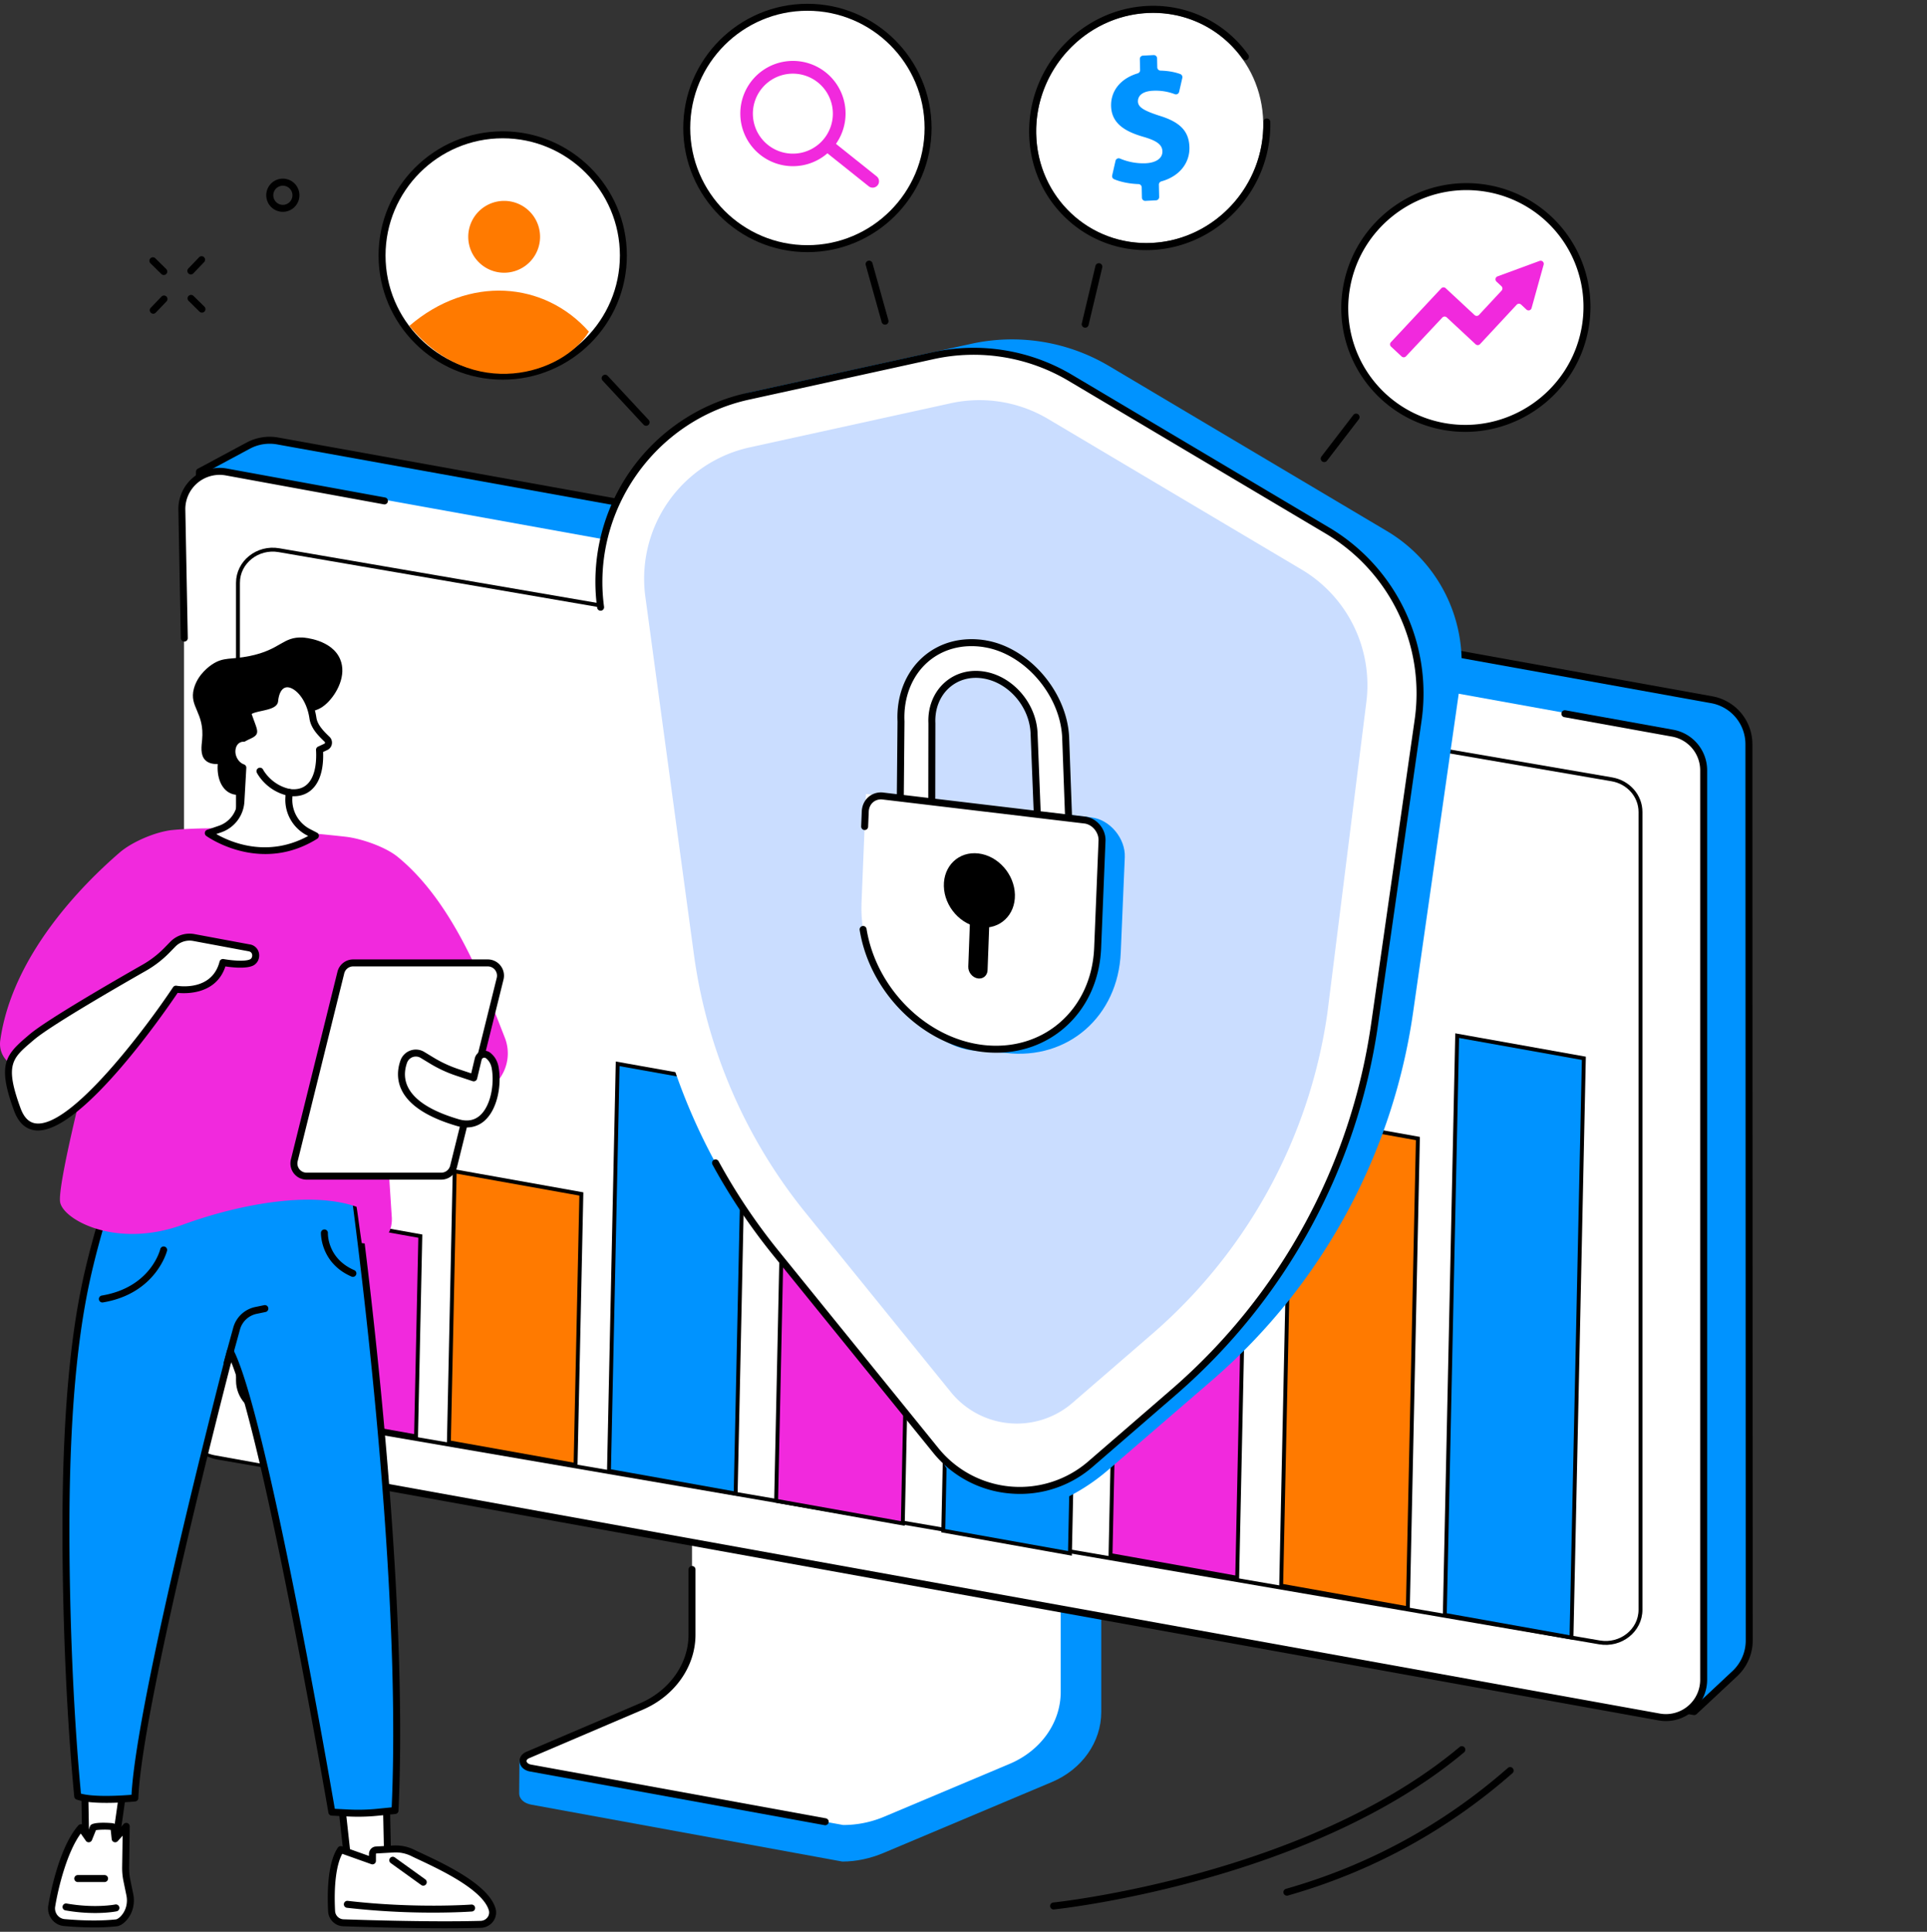 <?xml version="1.0" encoding="UTF-8"?>
<svg xmlns="http://www.w3.org/2000/svg" xmlns:xlink="http://www.w3.org/1999/xlink" width="3461.998" height="3469.93" viewBox="0 0 3461.998 3469.93">
  <rect x="0" y="0" width="3461.998" height="3469.93" fill="#333333" stroke="none"/>
  <defs>
    <clipPath id="clip-path">
      <rect id="Rectangle_2792" data-name="Rectangle 2792" width="3461.999" height="3469.929" fill="none"></rect>
    </clipPath>
  </defs>
  <g id="Group_3606" data-name="Group 3606" transform="translate(-16885.002 -9167.607)">
    <g id="Group_3605" data-name="Group 3605" transform="translate(16885.002 9167.607)">
      <g id="Group_3604" data-name="Group 3604" clip-path="url(#clip-path)">
        <path id="Path_9814" data-name="Path 9814" d="M558.689,991.474a6.259,6.259,0,0,1-1.707-12.279C705.557,936.905,839.691,863.843,955.66,762.031a6.261,6.261,0,0,1,8.26,9.412C846.544,874.486,710.778,948.437,560.4,991.232a6.1,6.1,0,0,1-1.715.242" transform="translate(1753.316 2413.603)"></path>
        <path id="Path_9815" data-name="Path 9815" d="M458.257,1044.818a6.26,6.26,0,0,1-.618-12.488c4.508-.459,453.907-48.07,730.15-279.407a6.262,6.262,0,0,1,8.039,9.6C916.6,996.364,463.437,1044.33,458.892,1044.785a5.389,5.389,0,0,1-.634.033" transform="translate(1434.584 2385.021)"></path>
        <path id="Path_9816" data-name="Path 9816" d="M86.91,142.958a6.261,6.261,0,0,1-4.524-10.589l19.3-20.172a6.261,6.261,0,0,1,9.049,8.656l-19.3,20.172a6.244,6.244,0,0,1-4.524,1.932" transform="translate(255.965 349.944)"></path>
        <path id="Path_9817" data-name="Path 9817" d="M70.726,159.872A6.261,6.261,0,0,1,66.2,149.283l19.3-20.172a6.261,6.261,0,1,1,9.049,8.656l-19.3,20.172a6.244,6.244,0,0,1-4.524,1.932" transform="translate(204.6 403.631)"></path>
        <path id="Path_9818" data-name="Path 9818" d="M90.165,142.553a6.219,6.219,0,0,1-4.4-1.8l-19.592-19.3a6.257,6.257,0,1,1,8.782-8.915l19.6,19.3a6.261,6.261,0,0,1-4.391,10.718" transform="translate(204.102 351.43)"></path>
        <path id="Path_9819" data-name="Path 9819" d="M106.589,158.747a6.243,6.243,0,0,1-4.4-1.8L82.6,137.635a6.258,6.258,0,1,1,8.786-8.915l19.6,19.308a6.261,6.261,0,0,1-4.4,10.718" transform="translate(256.24 402.811)"></path>
        <path id="Path_9820" data-name="Path 9820" d="M144.326,136.371a29.806,29.806,0,1,1,7.73-1.023,29.847,29.847,0,0,1-7.73,1.023m.067-46.935a17.2,17.2,0,1,0,8.581,2.3,17.2,17.2,0,0,0-8.581-2.3" transform="translate(363.819 244.126)"></path>
        <path id="Path_9825" data-name="Path 9825" d="M1262.3,675.56,606.066,577.509c-4.249,0-5.647,3.953-5.647,7.747v558.319c0,53.458-372.851,192.342-376.486,185.275l-.455,59.089c-.025,11,9.149,18.457,21.975,20.764l558.573,102.162c25.531,0,50.753-5.714,73.868-15.389l302.514-127.38c54.46-22.927,88.811-72.177,88.811-125.9V683.307c0-3.794-2.667-7.747-6.92-7.747" transform="translate(709.277 1832.906)" fill="#0093ff"></path>
        <path id="Path_9826" data-name="Path 9826" d="M528.645,572.867v558.439c0,55.048-35.427,105.209-91.093,128.971l-204.07,87.1c-13.331,5.689-10.172,21.061,5.989,23.553l560.7,102.162a188.309,188.309,0,0,0,72.921-14.579l226.1-95.2c56.083-23.611,91.861-73.968,91.861-129.292v-559a4.412,4.412,0,0,0-4.641-4.136L533.287,568.726a4.412,4.412,0,0,0-4.641,4.141" transform="translate(714.592 1805.03)" fill="#fff"></path>
        <path id="Path_9827" data-name="Path 9827" d="M772.753,1139.512a6.523,6.523,0,0,1-1.135-.1l-528.509-96.3c-10.581-1.623-18.235-8.31-19.325-17-.985-7.814,3.615-14.892,12.008-18.478l204.062-87.1c53.033-22.63,87.291-71,87.291-123.207V680.217a6.261,6.261,0,1,1,12.521,0V797.326c0,57.236-37.251,110.118-94.9,134.727l-204.066,87.1c-3.076,1.315-4.758,3.331-4.5,5.4.309,2.45,3.21,5.317,8.986,6.211l528.676,96.327a6.261,6.261,0,0,1-1.114,12.422" transform="translate(709.831 2139.011)"></path>
        <path id="Path_9828" data-name="Path 9828" d="M2865.765,2404.744l-73.209,68.342L141.663,2014.355a75.38,75.38,0,0,1-62.515-75.521L107.163,246.164,195,199.017a81.216,81.216,0,0,1,52.653-8.264L2824.1,655.574a81.227,81.227,0,0,1,66.789,79.929l.555,1609.977a81.217,81.217,0,0,1-25.681,59.264" transform="translate(251.168 601.312)" fill="#0093ff"></path>
        <path id="Path_9829" data-name="Path 9829" d="M2797.315,2484.1a6.123,6.123,0,0,1-1.068-.092L145.353,2025.276a81.226,81.226,0,0,1-67.7-81.79L105.66,250.817a6.262,6.262,0,0,1,3.3-5.413L196.8,198.256a87.869,87.869,0,0,1,56.73-8.915L2829.971,654.161a87.426,87.426,0,0,1,71.94,86.093l.555,1609.973a87.809,87.809,0,0,1-27.664,63.839l-.008.009-73.209,68.342a6.281,6.281,0,0,1-4.27,1.682M118.123,254.694,90.171,1943.686a68.76,68.76,0,0,0,57.319,69.248l2647.83,458.205,70.934-66.222a75.232,75.232,0,0,0,23.69-54.685l-.555-1609.973a74.9,74.9,0,0,0-61.643-73.768L251.306,201.666a75.356,75.356,0,0,0-48.6,7.626Zm2752.4,2154.8h0Z" transform="translate(246.409 596.559)"></path>
        <path id="Path_9830" data-name="Path 9830" d="M2733.358,2440.069,135,1970.9a67.85,67.85,0,0,1-55.8-66.768V270.537a67.85,67.85,0,0,1,79.908-66.768L2757.47,672.935a67.847,67.847,0,0,1,55.8,66.769V2373.3a67.851,67.851,0,0,1-79.908,66.772" transform="translate(251.369 643.235)" fill="#fff"></path>
        <path id="Path_9831" data-name="Path 9831" d="M2548.508,2199.355,153.853,1787.771c-29.768-5.117-51.421-29.785-51.421-58.575V296.092c0-37.109,35.281-65.17,73.643-58.58L2570.729,649.1c29.768,5.113,51.422,29.78,51.422,58.575v1433.1c0,37.105-35.281,65.17-73.643,58.575" transform="translate(325.1 750.763)" fill="none" stroke="#000" stroke-width="7"></path>
        <path id="Path_9832" data-name="Path 9832" d="M2630.594,2121.335a74.814,74.814,0,0,1-13.24-1.185L119.327,1669.1a6.263,6.263,0,1,1,2.229-12.325l2498.023,451.051a61.593,61.593,0,0,0,72.533-60.612V413.619a61.548,61.548,0,0,0-50.65-60.608l-193.511-34.939a6.262,6.262,0,0,1,2.225-12.325l193.515,34.939a74.06,74.06,0,0,1,60.942,72.933V2047.212a74.131,74.131,0,0,1-74.04,74.123" transform="translate(362.377 970.096)"></path>
        <path id="Path_9833" data-name="Path 9833" d="M87.46,513.394A6.262,6.262,0,0,1,81.2,507.25L76.771,275.6a74.118,74.118,0,0,1,87.279-73.054l284.111,51.976a6.262,6.262,0,0,1-2.25,12.321l-284.1-51.972a61.59,61.59,0,0,0-72.52,60.612l4.433,231.534a6.264,6.264,0,0,1-6.144,6.378Z" transform="translate(243.657 639.067)"></path>
        <path id="Path_9834" data-name="Path 9834" d="M420.8,1031.508,193.22,990.817l10.4-486.733,227.586,40.695Z" transform="translate(613.245 1599.868)" fill="#ff7a00" stroke="#000" stroke-width="7"></path>
        <path id="Path_9835" data-name="Path 9835" d="M352.132,922.676,124.55,881.985l7.688-359.758,227.581,40.69Z" transform="translate(395.3 1657.453)" fill="#f129dd" stroke="#000" stroke-width="7"></path>
        <path id="Path_9836" data-name="Path 9836" d="M489.712,1229.757l-227.581-40.69,15.627-731.244,227.586,40.691Z" transform="translate(831.955 1453.044)" fill="#0093ff" stroke="#000" stroke-width="7"></path>
        <path id="Path_9837" data-name="Path 9837" d="M561.658,1132.953l-227.581-40.69L346.623,505.24,574.2,545.935Z" transform="translate(1060.296 1603.539)" fill="#f129dd" stroke="#000" stroke-width="7"></path>
        <path id="Path_9838" data-name="Path 9838" d="M633.6,1331.919l-227.581-40.691,17.776-831.762,227.581,40.69Z" transform="translate(1288.627 1458.261)" fill="#0093ff" stroke="#000" stroke-width="7"></path>
        <path id="Path_9839" data-name="Path 9839" d="M705.592,1172.106l-227.581-40.69L491,523.638l227.581,40.691Z" transform="translate(1517.118 1661.929)" fill="#f129dd" stroke="#000" stroke-width="7"></path>
        <path id="Path_9840" data-name="Path 9840" d="M779.05,1364.7l-227.581-40.69L569.5,480.228l227.581,40.69Z" transform="translate(1750.259 1524.154)" fill="#ff7a00" stroke="#000" stroke-width="7"></path>
        <path id="Path_9841" data-name="Path 9841" d="M849.48,1526.843,621.9,1486.153,644.136,445.7l227.581,40.69Z" transform="translate(1973.79 1414.57)" fill="#0093ff" stroke="#000" stroke-width="7"></path>
        <path id="Path_9842" data-name="Path 9842" d="M1032.089,2235.24a159.051,159.051,0,0,1-199.558-66.5L598.217,1765.761a1075.173,1075.173,0,0,1-230.086-532.75L275.026,544.667c-19.145-141.538,73.53-274.082,213.04-304.688l391.913-85.985a341.6,341.6,0,0,1,247.607,39.948l499.2,296.433A274.289,274.289,0,0,1,1758.257,765.1l-84.445,589.66a1075.188,1075.188,0,0,1-360.972,660.8L1125.586,2177.1a355.427,355.427,0,0,1-93.5,58.137" transform="translate(864.943 463.564)" fill="#0093ff"></path>
        <path id="Path_9843" data-name="Path 9843" d="M862.912,2125.259,575.825,1770.927a1075.246,1075.246,0,0,1-230.09-532.75l-84.85-627.324c-23.807-176.014,91.44-340.846,264.933-378.907l331.948-72.829a341.133,341.133,0,0,1,247.265,39.889l461.01,273.756a341.116,341.116,0,0,1,163.5,341.656l-78.121,545.509a1075.215,1075.215,0,0,1-360.976,660.8l-149.36,129.184c-83.042,71.827-209.054,60.658-278.172-24.651" transform="translate(818.133 479.86)" fill="#fff"></path>
        <path id="Path_9844" data-name="Path 9844" d="M1019.12,2208.359q-9.022,0-18.144-.806a198.955,198.955,0,0,1-138.17-73.547L575.719,1779.675a1083.589,1083.589,0,0,1-109.091-162.862,6.26,6.26,0,0,1,10.99-6A1071.481,1071.481,0,0,0,585.444,1771.79l287.087,354.336a188.113,188.113,0,0,0,269.211,23.854L1291.1,2020.8a1068.955,1068.955,0,0,0,358.873-656.954l78.117-545.5a333.9,333.9,0,0,0-160.5-335.383L1106.591,209.2A333.8,333.8,0,0,0,863.862,170.04L531.915,242.868c-169.031,37.084-283.268,200.464-260.07,371.954a6.261,6.261,0,1,1-12.409,1.678,347.367,347.367,0,0,1,269.8-385.861L861.178,157.81a346.191,346.191,0,0,1,251.8,40.62l461.006,273.756a346.4,346.4,0,0,1,166.506,347.929l-78.121,545.5A1081.474,1081.474,0,0,1,1299.3,2030.27l-149.36,129.18a198.77,198.77,0,0,1-130.816,48.909" transform="translate(813.376 475.053)"></path>
        <path id="Path_9845" data-name="Path 9845" d="M1046.9,1973.3a152.764,152.764,0,0,1-218.628-19.375L567.206,1631.707a937.222,937.222,0,0,1-200.556-464.37l-87.178-641.9A241.54,241.54,0,0,1,467.051,257L828,177.813a241.547,241.547,0,0,1,175.087,28.244L1458.5,476.487a241.539,241.539,0,0,1,116.337,237.719l-70.091,559.253A937.216,937.216,0,0,1,1190.1,1849.447Z" transform="translate(879.947 546.535)" fill="#caddff"></path>
        <path id="Path_9846" data-name="Path 9846" d="M634.124,594.421l-6.185-155.646c-2.325-50.324-41.592-95.964-89.871-104.011-53.216-8.861-96.223,31.1-93.635,86.569l-.271,158.116-56.676-6.741,1.432-154.469c-4.17-89.115,62.449-153.934,150.746-139.71v.079c72.937,11.749,141.246,86.36,145.053,167.762l5.727,157.123Z" transform="translate(1229.805 877.775)" fill="#fff"></path>
        <path id="Path_9847" data-name="Path 9847" d="M695.2,614.512a5.707,5.707,0,0,1-.993-.083l-56.321-9.07a6.259,6.259,0,0,1-5.259-5.931l-6.186-155.641c-2.187-47.44-39.372-90.547-84.645-98.089-23.186-3.857-44.981,2.033-61.38,16.6-17.046,15.138-26.149,38.286-24.972,63.509l-.263,158.417a6.267,6.267,0,0,1-7,6.206l-56.676-6.745a6.256,6.256,0,0,1-5.522-6.273l1.432-154.465c-2.146-45.661,14.291-87.825,45.1-115.339,29.793-26.587,69.9-37.418,112.9-30.494a6.341,6.341,0,0,1,.981.238c77.253,13.018,145.532,92.216,149.331,173.489l5.73,157.186a6.263,6.263,0,0,1-6.256,6.49m-50.265-20.7,43.729,7.049-5.447-149.5c-3.56-76.047-67.578-150.174-139.789-161.81a6.177,6.177,0,0,1-.939-.225c-38.858-6.031-74.928,3.769-101.637,27.618-27.985,24.989-42.9,63.542-40.924,105.764L398.561,571.91l44.113,5.251.259-151.084c-1.348-28.712,9.283-55.483,29.171-73.146,19.287-17.117,44.768-24.07,71.748-19.583,50.879,8.477,92.646,56.747,95.1,109.9Z" transform="translate(1225.044 873.018)"></path>
        <path id="Path_9848" data-name="Path 9848" d="M604.086,805.986l-62.95-4.913c-87.308-12.647-167.1-130.281-161.944-256.769l8.248-202.342,370.789,41.029c32.906,3.782,61.234,37.589,59.8,71.464L810.8,625.318c-4.687,114.976-95.046,193.953-206.712,180.668" transform="translate(1202.733 1085.324)" fill="#0093ff"></path>
        <path id="Path_9849" data-name="Path 9849" d="M588.5,798.682c-122.848-14.617-222.69-134.326-217.527-260.818L378.98,341.7l392.109,46.655c18.035,2.145,32.693,19.721,31.934,38.291l-7.809,191.377C790.522,733,700.163,811.968,588.5,798.682" transform="translate(1176.796 1084.505)" fill="#fff"></path>
        <path id="Path_9850" data-name="Path 9850" d="M615.188,808.549a211.036,211.036,0,0,1-24.984-1.494C482.836,794.279,388.212,700.184,370.1,588.188a6.259,6.259,0,1,1,12.359-1.995c17.259,106.683,107.2,196.286,209.221,208.428,51.388,6.106,100.067-7.868,137.022-39.363,38.2-32.552,60.462-80.613,62.695-135.332l7.851-192.384c.6-14.667-11.307-29.008-25.481-30.7L411.385,353.729a22.14,22.14,0,0,0-17.15,4.863c-4.779,4.073-7.567,10.159-7.851,17.142l-1.094,26.808a6.177,6.177,0,0,1-6.515,6,6.263,6.263,0,0,1-6-6.511l1.093-26.808c.43-10.51,4.779-19.8,12.242-26.157a34.382,34.382,0,0,1,26.75-7.763l362.379,43.115c20.66,2.458,37.385,22.443,36.517,43.641l-7.851,192.384c-2.375,58.245-26.2,109.508-67.082,144.351-33.574,28.612-76.064,43.758-121.637,43.758" transform="translate(1174.36 1082.351)"></path>
        <path id="Path_9851" data-name="Path 9851" d="M434.567,564.612c-10.009-1.19-18.152-10.923-17.772-21.236l5.656-152.561c.351-9.425,7.742-15.915,16.887-14.825,10.009,1.189,18.156,10.923,17.772,21.236l-5.656,152.561c-.35,9.424-7.742,15.915-16.887,14.825" transform="translate(1322.788 1192.939)"></path>
        <path id="Path_9852" data-name="Path 9852" d="M533.946,441.606c.9,36.663-26.95,62.983-62.2,58.788s-64.556-37.314-65.454-73.977,26.95-62.987,62.2-58.792,64.556,37.318,65.454,73.981" transform="translate(1289.422 1165.379)"></path>
        <path id="Path_9853" data-name="Path 9853" d="M853.9,201.771c2.425,113.97-86.9,211.032-199.521,216.788s-205.873-81.97-208.3-195.944S532.976,11.587,645.593,5.831,851.471,87.8,853.9,201.771" transform="translate(1415.598 17.655)" fill="#fff"></path>
        <path id="Path_9854" data-name="Path 9854" d="M653.331,441.354A207.864,207.864,0,0,1,510.678,385.43c-42.364-39.409-66.389-93.61-67.649-152.624C440.462,112.066,535.462,8.876,654.808,2.774,727-.878,794.927,31.82,836.661,90.337a6.263,6.263,0,0,1-10.2,7.275c-39.242-55.023-103.1-85.759-171.022-82.333C542.8,21.039,453.121,118.5,455.55,232.539c1.185,55.6,23.791,106.641,63.655,143.721,39.238,36.492,90.588,55.057,144.66,52.3,112.651-5.756,202.322-103.218,199.892-217.26a6.262,6.262,0,0,1,12.521-.271c2.567,120.744-92.429,223.938-211.775,230.04q-5.6.282-11.173.284" transform="translate(1405.929 7.927)"></path>
        <path id="Path_9855" data-name="Path 9855" d="M533.635,279.8l-.4-18.573a5.95,5.95,0,0,0-5.823-5.781c-16.67-.572-32.56-4-43.687-8.744a5.959,5.959,0,0,1-3.531-6.82l6-26.191a5.861,5.861,0,0,1,7.976-4.136,107.148,107.148,0,0,0,46.371,8.477c18-.922,30.173-8.586,29.9-21.37-.259-12.146-10.531-19.3-34.075-26.1-34.042-9.779-57.436-24.584-58.1-55.591-.572-26.871,16.845-49.113,47.74-58.4a5.952,5.952,0,0,0,4.328-5.785l-.426-20.059a5.918,5.918,0,0,1,5.614-6.035l19.129-.981a5.923,5.923,0,0,1,6.219,5.785l.346,16.315a5.961,5.961,0,0,0,5.856,5.785c15.172.434,26.529,2.947,35.436,6.2a5.917,5.917,0,0,1,3.719,6.9L600.5,89.709a5.887,5.887,0,0,1-7.78,4.236,95.789,95.789,0,0,0-39.451-6.165c-20.531,1.052-26.975,10.339-26.783,19.291.225,10.547,11.424,16.7,38.487,25.552,37.873,11.5,53.408,28.307,54.018,57.077.58,27.23-17.15,51.588-50.407,60.858a5.959,5.959,0,0,0-4.453,5.827l.472,22.188a5.92,5.92,0,0,1-5.614,6.035l-19.129.977a5.918,5.918,0,0,1-6.219-5.785" transform="translate(1517.907 75.223)" fill="#0093ff"></path>
        <path id="Path_9856" data-name="Path 9856" d="M582.391,259.7C603.919,141.614,717.2,62.8,835.416,83.652a215.842,215.842,0,0,1,175.066,251.564c-21.524,118.081-134.81,196.9-253.025,176.043A215.842,215.842,0,0,1,582.391,259.7" transform="translate(1837.106 254.877)" fill="#fff"></path>
        <path id="Path_9857" data-name="Path 9857" d="M800.163,525.6a224.277,224.277,0,0,1-39.017-3.423A222.105,222.105,0,0,1,581.009,263.322C603.113,142.047,719.9,60.829,841.284,82.233a222.106,222.106,0,0,1,180.138,258.852C1001.7,449.273,906.637,525.6,800.163,525.6m2.1-434.269c-100.555,0-190.317,72.073-208.937,174.236a209.581,209.581,0,0,0,170,244.277c114.609,20.256,224.9-56.493,245.779-171.005a209.589,209.589,0,0,0-170-244.272,212.165,212.165,0,0,0-36.838-3.235" transform="translate(1832.328 250.128)"></path>
        <path id="Path_9858" data-name="Path 9858" d="M866.984,112.556l-75.575,27.785a5.6,5.6,0,0,0-1.886,9.341l8.924,8.327a5.6,5.6,0,0,1,.276,7.9l-40.607,43.654a5.594,5.594,0,0,1-7.905.288l-51.951-48.324a5.6,5.6,0,0,0-7.909.288L599.827,258.6a5.594,5.594,0,0,0,.284,7.905L619.1,284.166a5.593,5.593,0,0,0,7.905-.284L692.264,214.3a5.6,5.6,0,0,1,7.909-.288L752.1,262.317a5.6,5.6,0,0,0,7.905-.284l65.842-70.78a5.592,5.592,0,0,1,7.913-.28l9.621,8.978a5.593,5.593,0,0,0,9.208-2.588L874.305,119.3a5.594,5.594,0,0,0-7.321-6.749" transform="translate(1898.981 356.109)" fill="#f129dd"></path>
        <path id="Path_9859" data-name="Path 9859" d="M729.182,219.924c0,119.73-97.062,216.792-216.792,216.792S295.6,339.654,295.6,219.924,392.66,3.132,512.39,3.132s216.792,97.062,216.792,216.792" transform="translate(938.173 9.94)" fill="#fff"></path>
        <path id="Path_9860" data-name="Path 9860" d="M517.152,447.738c-122.994,0-223.053-100.063-223.053-223.053S394.158,1.632,517.152,1.632,740.2,101.7,740.2,224.685,640.142,447.738,517.152,447.738m0-433.584c-116.09,0-210.531,94.445-210.531,210.531s94.441,210.531,210.531,210.531,210.527-94.445,210.527-210.531S633.234,14.153,517.152,14.153" transform="translate(933.415 5.18)"></path>
        <path id="Path_9861" data-name="Path 9861" d="M441.131,211.151A94.547,94.547,0,1,1,489.8,176.316a94.506,94.506,0,0,1-48.671,34.835M391.967,52.35a71.843,71.843,0,1,0,9.934-2.308,73.4,73.4,0,0,0-9.934,2.308" transform="translate(1011.302 83.145)" fill="#f129dd"></path>
        <path id="Path_9862" data-name="Path 9862" d="M455.1,123.321,376.935,60.943l-24.1,9.963,88.03,70.249A11.409,11.409,0,0,0,455.1,123.321" transform="translate(1119.833 193.422)" fill="#f129dd"></path>
        <path id="Path_9863" data-name="Path 9863" d="M598.033,274.8c0,119.73-97.062,216.792-216.792,216.792S164.449,394.534,164.449,274.8,261.511,58.012,381.241,58.012,598.033,155.074,598.033,274.8" transform="translate(521.93 184.119)" fill="#fff"></path>
        <path id="Path_9864" data-name="Path 9864" d="M386,502.617c-122.994,0-223.053-100.063-223.053-223.053S263.008,56.512,386,56.512,609.055,156.575,609.055,279.565,509,502.617,386,502.617m0-433.584c-116.09,0-210.531,94.445-210.531,210.531S269.911,490.1,386,490.1s210.531-94.445,210.531-210.531S502.088,69.033,386,69.033" transform="translate(517.17 179.359)"></path>
        <path id="Path_9865" data-name="Path 9865" d="M330.591,150.975a64.521,64.521,0,1,1-64.523-64.523,64.524,64.524,0,0,1,64.523,64.523" transform="translate(639.679 274.383)" fill="#ff7a00"></path>
        <path id="Path_9866" data-name="Path 9866" d="M176.2,188.425C289.324,326.453,452.85,274.669,498.8,198.747c-80-90.33-215.744-102.029-322.607-10.322" transform="translate(559.216 396.96)" fill="#ff7a00"></path>
        <path id="Path_9867" data-name="Path 9867" d="M574.752,265.044a6.263,6.263,0,0,1-4.962-10.075l57.235-74.519a6.262,6.262,0,0,1,9.929,7.634L579.719,262.6a6.243,6.243,0,0,1-4.967,2.446" transform="translate(1804.301 564.965)"></path>
        <path id="Path_9868" data-name="Path 9868" d="M471.873,229.111a6.264,6.264,0,0,1-6.094-7.709l24.53-103.31a6.259,6.259,0,0,1,12.179,2.9L477.959,224.3a6.256,6.256,0,0,1-6.085,4.812" transform="translate(1477.757 359.505)"></path>
        <path id="Path_9869" data-name="Path 9869" d="M407.475,227.164a6.256,6.256,0,0,1-6.023-4.579l-28.62-102.463a6.259,6.259,0,0,1,12.058-3.364l28.616,102.463a6.251,6.251,0,0,1-4.345,7.709,6.176,6.176,0,0,1-1.686.234" transform="translate(1182.561 356.006)"></path>
        <path id="Path_9870" data-name="Path 9870" d="M338.828,252.962a6.244,6.244,0,0,1-4.587-2L260.657,171.8a6.262,6.262,0,0,1,9.17-8.531l73.589,79.173a6.256,6.256,0,0,1-4.587,10.522" transform="translate(821.951 511.839)"></path>
        <path id="Path_9871" data-name="Path 9871" d="M112.366,759.506,91.688,904.646l-52.891.2L36.3,762.1Z" transform="translate(115.216 2410.53)" fill="#fff"></path>
        <path id="Path_9872" data-name="Path 9872" d="M43.556,915.873A6.262,6.262,0,0,1,37.3,909.72L34.8,766.972a6.259,6.259,0,0,1,6.048-6.365l76.059-2.592a6.162,6.162,0,0,1,4.871,2.075,6.276,6.276,0,0,1,1.544,5.067L102.649,910.3a6.265,6.265,0,0,1-6.173,5.376l-52.895.2Zm3.873-142.962,2.279,130.415,41.308-.155,18.857-132.389Z" transform="translate(110.458 2405.765)"></path>
        <path id="Path_9873" data-name="Path 9873" d="M138.288,959.636c-20.752,2.224-51.659,3.1-92.968-.526a25.508,25.508,0,0,1-22.8-29.622C28.93,890.1,46.832,820.61,75.038,788.726l13.941,19.863,8.272-20.522c1.327-2.216,36.387-3.685,37.122.48l2.129,20.043,19.9-22.3-1.094,73.234a111.127,111.127,0,0,0,2.279,24.083l5.23,25.314c3.147,15.239-.743,31.375-11.39,42.723-4.165,4.441-8.782,7.53-13.139,8" transform="translate(70.402 2494.299)" fill="#fff"></path>
        <path id="Path_9874" data-name="Path 9874" d="M102.875,972.49c-14.9,0-32.652-.664-53.341-2.483a31.213,31.213,0,0,1-22.125-12.062,32.126,32.126,0,0,1-6.311-24.8c1.69-10.389,17.576-102.722,54.013-143.9a6.343,6.343,0,0,1,5.038-2.1,6.275,6.275,0,0,1,4.775,2.655L92.24,800.22l3.957-9.829a6.458,6.458,0,0,1,.442-.885c4.637-7.726,39.422-4.353,39.764-4.286,1.958.367,7.934,1.473,8.89,6.907.025.138.046.28.058.426l.639,5.994,10.5-11.762a6.26,6.26,0,0,1,10.931,4.261l-1.094,73.23A105.074,105.074,0,0,0,168.475,887l5.23,25.31c3.652,17.685-1.19,35.736-12.951,48.274-5.539,5.9-11.428,9.337-17.042,9.938a384.99,384.99,0,0,1-40.837,1.966m40.169-8.189h0ZM79.452,803.8c-24.776,33.6-40.44,97.233-46,131.363a19.528,19.528,0,0,0,3.836,15.1,18.8,18.8,0,0,0,13.335,7.279c43.946,3.861,74.148,2.425,91.749.542,2.517-.275,5.885-2.479,9.245-6.056,8.978-9.575,12.651-23.474,9.825-37.176l-5.23-25.314a117.441,117.441,0,0,1-2.412-25.444l.847-56.434-8.719,9.771a6.265,6.265,0,0,1-10.9-3.51l-1.761-16.57c-6.085-.91-20.594-.589-26.541.4l-7.187,17.847a6.275,6.275,0,0,1-5.1,3.881,6.207,6.207,0,0,1-5.839-2.625Z" transform="translate(65.647 2489.634)"></path>
        <path id="Path_9875" data-name="Path 9875" d="M85.37,836.327A308.07,308.07,0,0,1,32.116,831.6a6.262,6.262,0,1,1,2.17-12.334c50.787,8.932,86.79,1.84,87.149,1.765a6.259,6.259,0,1,1,2.492,12.267c-.952.2-15.326,3.03-38.558,3.03" transform="translate(85.494 2599.903)"></path>
        <path id="Path_9876" data-name="Path 9876" d="M86.241,819.47H38.255a6.261,6.261,0,1,1,0-12.521H86.241a6.261,6.261,0,1,1,0,12.521" transform="translate(101.543 2561.105)"></path>
        <path id="Path_9877" data-name="Path 9877" d="M145.487,773.478,164.1,942.642l71.155,14.9-4.332-198.356Z" transform="translate(461.749 2409.516)" fill="#fff"></path>
        <path id="Path_9878" data-name="Path 9878" d="M240.018,968.56a6.1,6.1,0,0,1-1.286-.134l-71.155-14.9a6.263,6.263,0,0,1-4.938-5.443l-18.615-169.16a6.263,6.263,0,0,1,5.192-6.862l85.438-14.291a6.266,6.266,0,0,1,7.292,6.039l4.332,198.352a6.258,6.258,0,0,1-6.261,6.4M174.59,942.2l59,12.354-4-183.238-72.466,12.117Z" transform="translate(456.988 2404.758)"></path>
        <path id="Path_9879" data-name="Path 9879" d="M143.22,907.421c-1.565-29.646-1.6-84.236,16.449-110.547l56.922,20.268V804.984c0-3.915,2.8-7.146,6.361-7.35L254.7,795.81a69.035,69.035,0,0,1,34.471,7.1c31.917,15.689,129.013,55.933,142.473,101.186,3.973,13.348-6.465,26.7-20.385,27.1-31.955.914-108.786,1.916-246.664-2.8a22.158,22.158,0,0,1-21.374-20.969" transform="translate(452.534 2525.402)" fill="#fff"></path>
        <path id="Path_9880" data-name="Path 9880" d="M352.357,942.981c-42.4,0-102.317-.81-183.222-3.577a28.259,28.259,0,0,1-27.414-26.9c-1.624-30.82-1.5-86.661,17.538-114.417a6.245,6.245,0,0,1,7.262-2.354l48.562,17.288v-3.285c0-7.234,5.388-13.206,12.267-13.6l31.742-1.82a75.5,75.5,0,0,1,37.6,7.722c3.794,1.87,8.523,4.082,13.924,6.615,41.634,19.534,119.137,55.883,131.784,98.406a26.73,26.73,0,0,1-4.086,23.427A28.5,28.5,0,0,1,416.195,942.2c-13.711.388-34.618.776-63.838.776M154.226,911.849A15.814,15.814,0,0,0,169.56,926.9c136.329,4.654,212.81,3.74,246.276,2.792a15.9,15.9,0,0,0,12.33-6.536,14.293,14.293,0,0,0,2.233-12.517C419.35,873.5,342.314,837.363,305.293,820c-5.48-2.571-10.276-4.82-14.128-6.716a63.2,63.2,0,0,0-31.354-6.461l-31.746,1.82a1.292,1.292,0,0,0-.459,1.1V821.9a6.261,6.261,0,0,1-8.36,5.9l-52.139-18.561c-10.639,19.438-15.318,56.322-12.88,102.613" transform="translate(447.78 2520.646)"></path>
        <path id="Path_9881" data-name="Path 9881" d="M308.315,839.222a1362.853,1362.853,0,0,1-154.765-8.7,6.26,6.26,0,0,1,1.44-12.438c121.049,14.049,221.1,6.737,222.1,6.653a6.334,6.334,0,0,1,6.711,5.772,6.263,6.263,0,0,1-5.772,6.716c-.513.038-27.3,2-69.715,2" transform="translate(469.755 2596.294)"></path>
        <path id="Path_9882" data-name="Path 9882" d="M228.618,851a6.256,6.256,0,0,1-3.652-1.177l-54.8-39.413a6.262,6.262,0,0,1,7.313-10.167l54.8,39.413A6.261,6.261,0,0,1,228.618,851" transform="translate(531.801 2536.093)"></path>
        <path id="Path_9883" data-name="Path 9883" d="M539.37,551.025s102,699.7,80.267,1166.719l-31.821,3.18a343.4,343.4,0,0,1-51.5,1.273l-30.177-1.515S384.492,1011.259,323.763,893.449c0,0-165.174,630.88-171.54,801.8,0,0-73.422,7.379-102.68-3.151-15.719-164.949-20.26-335.687-21.044-442.867C26.249,942.454,55.566,803.107,71.635,737c14.754-60.7,30.594-110.026,42.16-143.4l38.62-110.164Z" transform="translate(90.062 1534.358)" fill="#0093ff"></path>
        <path id="Path_9884" data-name="Path 9884" d="M558.281,1733.658q-8.778,0-17.518-.438l-30.181-1.519a6.268,6.268,0,0,1-5.856-5.2c-1.164-6.812-113.014-656.637-174.607-809.5-26.433,102.363-161.2,630.73-166.873,783.241a6.263,6.263,0,0,1-5.63,6c-3.051.309-75.183,7.387-105.431-3.489a6.247,6.247,0,0,1-4.111-5.3C31.275,1521.173,27.66,1343.974,27,1254.037,24.864,962.074,50.7,821,70.312,740.286c11.816-48.579,26.057-97.02,42.335-143.963l38.624-110.185a6.244,6.244,0,0,1,6.983-4.1l386.954,67.587a6.26,6.26,0,0,1,5.121,5.259c1.018,7.008,101.837,705.65,80.321,1167.916a6.254,6.254,0,0,1-5.63,5.939l-31.821,3.176c-11.57,1.161-23.257,1.741-34.918,1.741m-42.064-14.212,25.172,1.268a340.218,340.218,0,0,0,50.562-1.252l26.437-2.642c19.567-441.614-71.205-1095.063-79.812-1155.646L161.335,495.287,124.472,600.443C108.327,647,94.2,695.046,82.479,743.245c-19.458,80.071-45.086,220.123-42.957,510.7.651,89.027,4.207,263.748,20.623,438.188,24.8,6.812,74.448,3.468,90.839,2.125,9.5-177.291,169.849-791.388,171.485-797.637a6.259,6.259,0,0,1,11.62-1.281c58.492,113.461,170.338,755.731,182.129,824.1" transform="translate(85.3 1529.592)"></path>
        <path id="Path_9885" data-name="Path 9885" d="M102.54,671.975a6.15,6.15,0,0,1-1.661-.225,6.256,6.256,0,0,1-4.378-7.692l16.967-61.76a51.9,51.9,0,0,1,39.705-37.23l15.877-3.281a6.259,6.259,0,0,1,2.533,12.259l-15.877,3.281a39.436,39.436,0,0,0-30.164,28.29l-16.971,61.76a6.255,6.255,0,0,1-6.031,4.6" transform="translate(305.558 1782.573)"></path>
        <path id="Path_9886" data-name="Path 9886" d="M48.825,637A6.262,6.262,0,0,1,47.8,624.557c87.024-14.5,104.329-80.563,105.021-83.368a6.261,6.261,0,0,1,12.167,2.964C164.8,544.917,145.3,621,49.864,636.908a6.322,6.322,0,0,1-1.039.088" transform="translate(135.111 1702.523)"></path>
        <path id="Path_9887" data-name="Path 9887" d="M195.584,614.266a6.288,6.288,0,0,1-2.492-.518c-56.342-24.467-54.965-78.088-54.944-78.626a6.324,6.324,0,0,1,6.494-6.019,6.253,6.253,0,0,1,6.019,6.473c-.058,1.908-.851,45.724,47.423,66.685a6.261,6.261,0,0,1-2.5,12" transform="translate(438.439 1679.266)"></path>
        <path id="Path_9888" data-name="Path 9888" d="M621.21,371.653c-67.466-7.609-211.475-21.249-310.528-12.188-29.905,2.734-73.067,20.994-95.8,40.616C147.895,457.888,21.524,585.189.409,737.947a43.245,43.245,0,0,0,33.512,48.082L150.679,811.9s-46.555,183.452-42.807,215.131,100.2,85.588,220.828,41.371c94.065-34.484,227.2-61.906,311.721-32.159.8.284,8.89,65.237,9.725,65.358,27.134,3.944,54.489-6.62,53.842-44.76l-12.868-198.1L845.853,838.31l13.824-4.6a76.907,76.907,0,0,0,47.31-101.081C870.633,640.1,815.789,490.306,714.2,407.573c-21.729-17.693-65.149-32.781-92.993-35.92" transform="translate(0 1131.354)" fill="#f129dd"></path>
        <path id="Path_9889" data-name="Path 9889" d="M149.369,797.427h241.8a22.853,22.853,0,0,0,22.18-17.351l83.66-337.323A22.852,22.852,0,0,0,474.83,414.4h-241.8a22.854,22.854,0,0,0-22.18,17.351l-83.66,337.323a22.852,22.852,0,0,0,22.18,28.353" transform="translate(401.508 1315.228)" fill="#fff"></path>
        <path id="Path_9890" data-name="Path 9890" d="M395.932,808.452h-241.8a29.115,29.115,0,0,1-28.257-36.12L209.534,435a29.064,29.064,0,0,1,28.257-22.1h241.8a29.114,29.114,0,0,1,28.257,36.12l-83.66,337.328a29.06,29.06,0,0,1-28.257,22.1M237.791,425.421a16.552,16.552,0,0,0-16.1,12.6L138.028,775.346a16.59,16.59,0,0,0,16.1,20.585h241.8a16.561,16.561,0,0,0,16.1-12.6l83.66-337.323a16.6,16.6,0,0,0-16.1-20.585Z" transform="translate(396.746 1310.468)"></path>
        <path id="Path_9891" data-name="Path 9891" d="M310.732,463.7l-8.126,34.042-29.229-9.733a227.787,227.787,0,0,1-46.087-21.32l-16.77-10.167a23.019,23.019,0,0,0-33.645,12.154c-10.343,29.35-8.3,78.509,96.991,109.392,58.116,17.05,74.753-57.4,67.232-98.761-1.924-10.572-7.121-17.325-12.446-21.6a11.241,11.241,0,0,0-17.918,5.989" transform="translate(548.46 1438.336)" fill="#fff"></path>
        <path id="Path_9892" data-name="Path 9892" d="M294.745,591.57a63.559,63.559,0,0,1-17.9-2.725c-51.547-15.118-84.649-36.387-98.394-63.217-8.473-16.549-9.424-35.315-2.746-54.268A29.336,29.336,0,0,1,193.551,453.4a29.031,29.031,0,0,1,24.955,2.534l16.77,10.163a221.876,221.876,0,0,0,44.818,20.731l22.747,7.575,6.54-27.393.025-.1a17.5,17.5,0,0,1,27.9-9.333c7.83,6.277,12.768,14.813,14.688,25.364,5.6,30.773-1.206,74.957-24.843,96.227a47.245,47.245,0,0,1-32.406,12.392M203.38,464.218a16.809,16.809,0,0,0-15.86,11.3c-5.589,15.856-4.888,30.794,2.079,44.4,12.121,23.653,42.656,42.8,90.768,56.91,15.36,4.508,28.278,2.166,38.412-6.962,19.525-17.568,25.961-56.852,20.9-84.674-1.365-7.5-4.8-13.5-10.2-17.835a4.983,4.983,0,0,0-7.926,2.625l-8.114,33.979a6.264,6.264,0,0,1-8.064,4.487l-29.229-9.738a233.809,233.809,0,0,1-47.356-21.9l-16.77-10.167a16.614,16.614,0,0,0-8.636-2.421" transform="translate(543.72 1433.573)"></path>
        <path id="Path_9893" data-name="Path 9893" d="M288.293,426.758a185.317,185.317,0,0,1-40.9,31.575C196.628,487.237,75.362,557.219,45.2,582.992,6.765,615.832-11.625,628.078,19.261,712.552,69.61,850.25,304.387,496.766,304.387,496.766s68.956,12.471,84.44-47.953c0,0,35.937,6.745,50.916.25,11.491-4.975,10.99-24.471-4.341-26.612l-99.191-18.494a41.883,41.883,0,0,0-37.339,11.966Z" transform="translate(11.7 1280.006)" fill="#fff"></path>
        <path id="Path_9894" data-name="Path 9894" d="M61.343,755.4a42.056,42.056,0,0,1-5.059-.3c-17.359-2.053-30.164-14.045-38.061-35.644C-12.024,636.72,2.881,619.7,42.59,585.879l3.381-2.884c30.565-26.12,152.265-96.357,203.165-125.344a179.33,179.33,0,0,0,39.522-30.507L299.238,416.3a48.108,48.108,0,0,1,42.919-13.749l99.237,18.5a19.765,19.765,0,0,1,17.234,17.113c1.235,9.116-3.514,17.918-11.553,21.4-13.006,5.643-37.639,2.821-48.955,1.094-16.641,50.633-70.416,49.1-85.834,47.556C291.658,538.827,142.833,755.381,61.343,755.4m272.32-341.08A35.62,35.62,0,0,0,308.2,425.053l-10.581,10.84a191.577,191.577,0,0,1-42.285,32.639c-50.591,28.812-171.473,98.56-201.224,123.983l-3.4,2.9C14.914,625.9,1.524,637.3,29.985,715.163c6.227,17.033,15.314,26.032,27.768,27.51,63.859,7.517,199.375-174.015,246.263-244.615a6.236,6.236,0,0,1,6.328-2.692c2.579.447,63.425,10.627,77.261-43.349a6.27,6.27,0,0,1,7.217-4.6c9.479,1.774,36.45,5.342,47.273.664,3.4-1.473,4.516-5.3,4.124-8.231-.288-2.087-1.548-5.7-6.841-6.44l-99.47-18.536a35.506,35.506,0,0,0-6.244-.555m-40.528,17.2h0Z" transform="translate(6.853 1275.246)"></path>
        <path id="Path_9895" data-name="Path 9895" d="M208.216,539.516c-13.941,11.374-40.678,24.713-60.366,13.352-14.663-8.46-21.967-28.628-20.16-51.154-7.02.171-16.157-.839-22.363-6.991-9.558-9.466-6.745-25.727-5.739-36.458,4.645-49.539-23.762-58.8-14.788-92.087,7.054-26.161,28.749-40.749,32.806-43.479,20.481-13.774,33.507-8.21,67.006-14.98,56.38-11.386,59.51-35.227,96.115-33.257,2.116.117,51.889,3.5,66.831,38.871,12.158,28.77-5.839,61.864-23.457,78.789-22.818,21.917-37.6,9.6-60.282,27.785-39.818,31.909-14.2,85.822-55.6,119.609" transform="translate(263.542 870.728)"></path>
        <path id="Path_9896" data-name="Path 9896" d="M303.089,393.988l-2.083-2.012c-10.447-10.1-21.27-21.75-23.378-36.129-8.965-61.134-63.066-86.223-68.78-30.882-1.44,13.965-52.532,10.33-47.3,25.373,13.64,39.217,14.575,28.929-8.556,41.776a19.345,19.345,0,0,0-7.509,1.344c-11.749,4.683-16.691,19.993-11.027,34.2,3.439,8.623,10,14.8,17.246,17.317l-3.448,60.537a55.965,55.965,0,0,1-37.673,49.743l-20.919,7.191s91.778,67.637,192.413,4.842l-12.584-6.528a65.245,65.245,0,0,1-35.181-59.577l.568-11.841a50.714,50.714,0,0,0,18.711-.493c27.51-6.336,38.27-37,35.874-76.022l11.353-5.292a8.335,8.335,0,0,0,2.275-13.548" transform="translate(284.567 933.986)" fill="#fff"></path>
        <path id="Path_9897" data-name="Path 9897" d="M196.871,604.814c-60.95,0-105.514-32.088-106.161-32.568a6.262,6.262,0,0,1,1.674-10.961l20.919-7.191a49.527,49.527,0,0,0,33.457-44.18l3.2-56.2a38.041,38.041,0,0,1-17.722-43.883c2.667-8.273,8.239-14.458,15.689-17.426a25.115,25.115,0,0,1,8.168-1.757c3.677-1.987,6.678-3.377,9.149-4.52,1.657-.768,3.485-1.615,4.42-2.187-.3-2.1-2.17-7.171-4.136-12.513-1.419-3.857-3.143-8.535-5.138-14.27a11.474,11.474,0,0,1,.71-9.6c3.928-7.029,14.429-9.337,26.587-12,6.39-1.407,18.294-4.024,19.742-6.657,2.258-22.209,12.889-35.778,28.386-36.108.175,0,.351,0,.526,0,20.51,0,46.15,25.377,52.244,66.919,1.845,12.6,12.079,23.4,21.529,32.539l2.079,2,.008,0a14.6,14.6,0,0,1-3.982,23.724l-7.538,3.514c1.657,43.416-13.139,71.831-40.933,78.226a52.834,52.834,0,0,1-14.178,1.235l-.25,5.292a59.289,59.289,0,0,0,31.809,53.726l12.584,6.523a6.258,6.258,0,0,1,.434,10.869c-32.794,20.468-64.819,27.46-93.276,27.46M108.749,568.9c25.176,14.429,91.511,43.579,165.112,3.473l-2.5-1.294a71.952,71.952,0,0,1-38.558-65.3l.572-11.975a6.26,6.26,0,0,1,7.158-5.9,44.554,44.554,0,0,0,16.4-.4c31.42-7.229,32.172-51.033,31.032-69.536a6.252,6.252,0,0,1,3.606-6.056l11.349-5.292a2.08,2.08,0,0,0,.576-3.372l-2.083-2.008c-10.94-10.568-22.806-23.223-25.227-39.726C270.822,324.885,249.043,305,236.088,305.3c-8.7.188-14.629,9.32-16.253,25.068-1.152,11.182-15.539,14.345-29.459,17.4-5.923,1.306-15.635,3.439-18.043,5.576,1.932,5.564,3.585,10.042,4.946,13.744,6.586,17.885,8.573,23.282-6.77,30.39-2.584,1.2-5.8,2.688-9.717,4.867a6.218,6.218,0,0,1-3.143.785,11.118,11.118,0,0,0-5.08.893c-3.928,1.565-6.916,4.988-8.419,9.642a24.42,24.42,0,0,0,.877,16.428c2.617,6.565,7.659,11.7,13.49,13.719a6.268,6.268,0,0,1,4.195,6.269l-3.443,60.537a62.006,62.006,0,0,1-41.893,55.307Z" transform="translate(279.808 929.229)"></path>
        <path id="Path_9898" data-name="Path 9898" d="M169.077,381.056a6.646,6.646,0,0,1-1.306-.133c-39.726-8.431-56.033-40.135-56.71-41.484a6.259,6.259,0,0,1,11.182-5.626c.225.434,14.571,27.739,48.128,34.855a6.262,6.262,0,0,1-1.294,12.388" transform="translate(350.375 1048.538)"></path>
      </g>
    </g>
  </g>
</svg>
